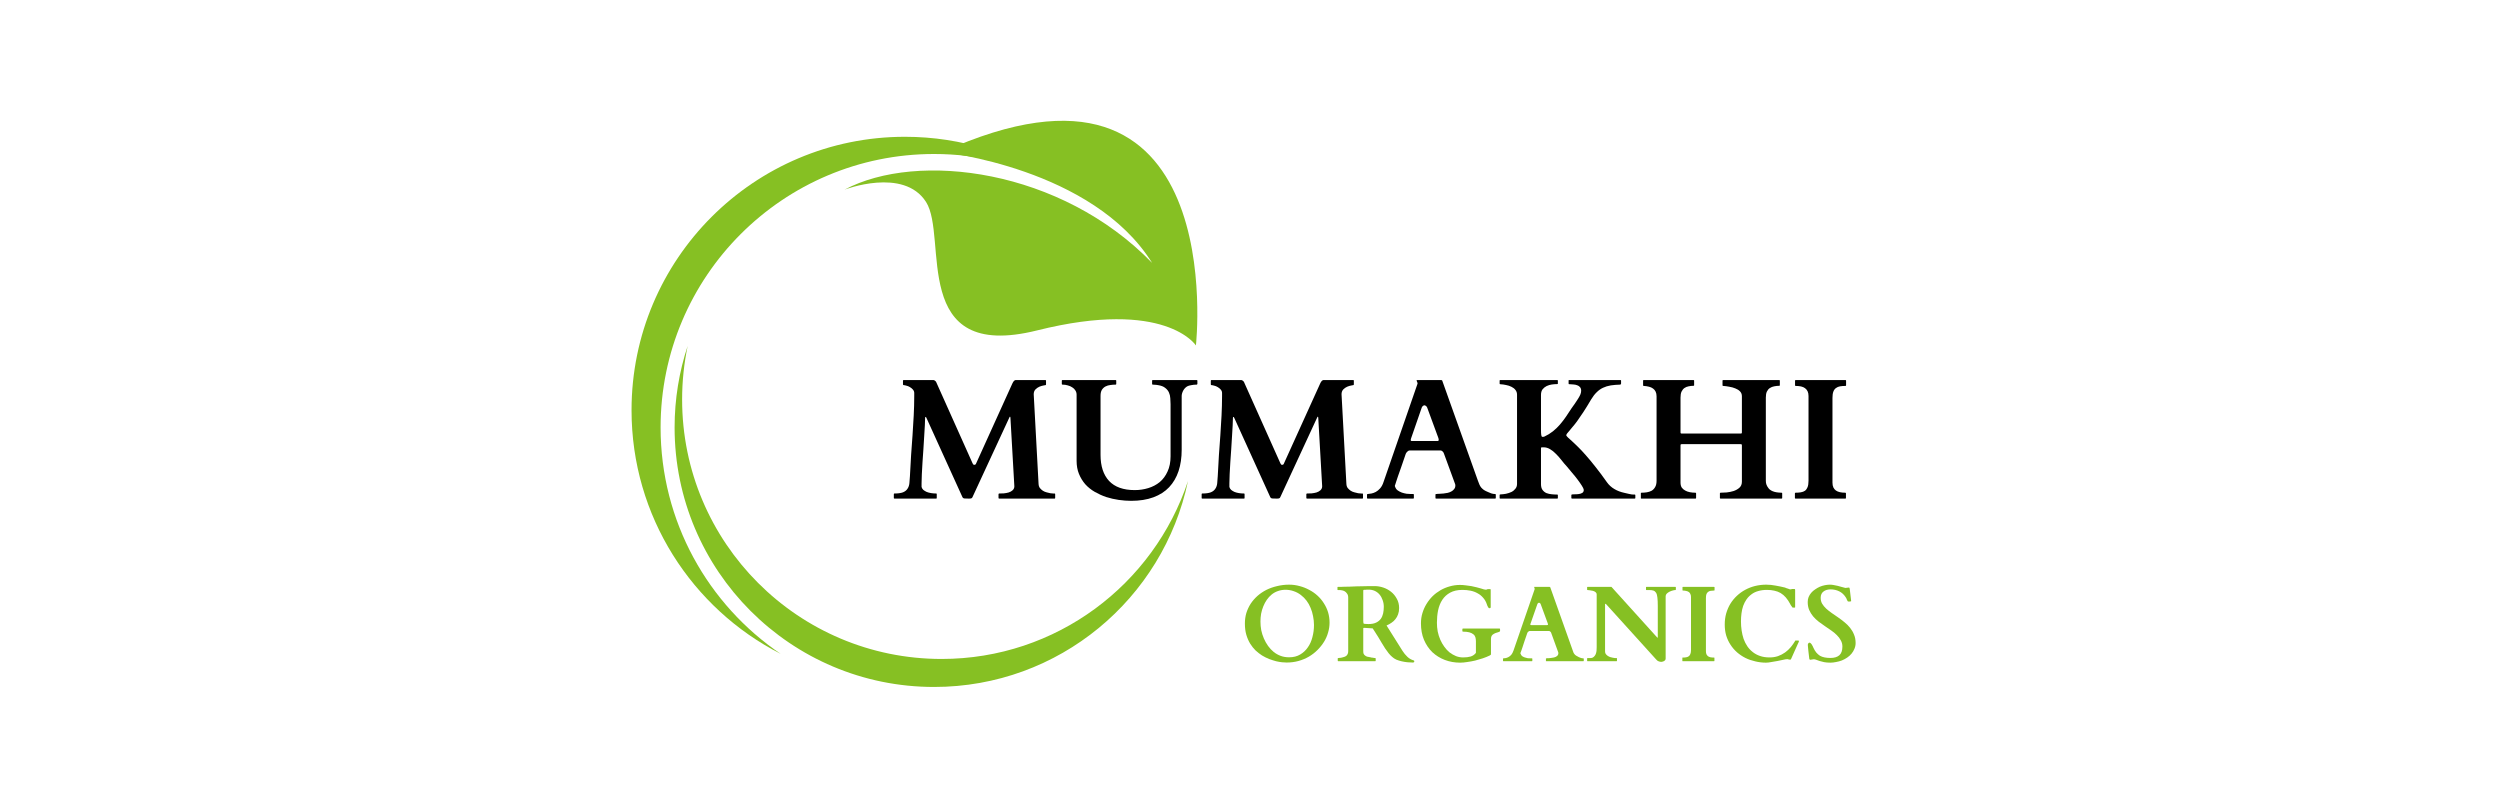 <svg xmlns="http://www.w3.org/2000/svg" xmlns:xlink="http://www.w3.org/1999/xlink" width="398" zoomAndPan="magnify" viewBox="0 0 298.5 96" height="128" preserveAspectRatio="xMidYMid meet" version="1.0"><defs><g/><clipPath id="39ea198e48"><path d="M 31 38 L 153.336 38 L 153.336 67 L 31 67 Z M 31 38 " clip-rule="nonzero"/></clipPath><clipPath id="cab0dbbc5d"><path d="M 0.383 5 L 115 5 L 115 20 L 0.383 20 Z M 0.383 5 " clip-rule="nonzero"/></clipPath><clipPath id="63283a0dec"><rect x="0" width="123" y="0" height="29"/></clipPath><clipPath id="e4d60b86e1"><path d="M 72 64 L 149 64 L 149 82.418 L 72 82.418 Z M 72 64 " clip-rule="nonzero"/></clipPath><clipPath id="183a323a1a"><rect x="0" width="77" y="0" height="19"/></clipPath><clipPath id="c06e4b73b6"><path d="M 0.402 14 L 52 14 L 52 77 L 0.402 77 Z M 0.402 14 " clip-rule="nonzero"/></clipPath><clipPath id="68eb67b58b"><path d="M 5 39 L 67 39 L 67 80.059 L 5 80.059 Z M 5 39 " clip-rule="nonzero"/></clipPath><clipPath id="515f45f0f2"><rect x="0" width="154" y="0" height="83"/></clipPath></defs><g transform="matrix(1, 0, 0, 1, 75, 2)"><g clip-path="url(#515f45f0f2)"><g clip-path="url(#39ea198e48)"><g transform="matrix(1, 0, 0, 1, 31, 38)"><g clip-path="url(#63283a0dec)"><g clip-path="url(#cab0dbbc5d)"><g fill="#000000" fill-opacity="1"><g transform="translate(0.457, 19.533)"><g><path d="M 0.266 -0.516 C 0.266 -0.535 0.27 -0.555 0.281 -0.578 C 0.289 -0.598 0.312 -0.609 0.344 -0.609 C 0.781 -0.609 1.117 -0.656 1.359 -0.75 C 1.609 -0.852 1.789 -1 1.906 -1.188 C 2.031 -1.375 2.102 -1.594 2.125 -1.844 C 2.156 -2.102 2.176 -2.379 2.188 -2.672 C 2.227 -3.535 2.273 -4.375 2.328 -5.188 C 2.391 -6 2.445 -6.797 2.5 -7.578 C 2.551 -8.367 2.598 -9.148 2.641 -9.922 C 2.68 -10.691 2.703 -11.461 2.703 -12.234 L 2.703 -12.609 C 2.703 -12.766 2.648 -12.898 2.547 -13.016 C 2.453 -13.129 2.332 -13.227 2.188 -13.312 C 2.051 -13.395 1.91 -13.453 1.766 -13.484 C 1.629 -13.523 1.523 -13.547 1.453 -13.547 C 1.391 -13.547 1.359 -13.578 1.359 -13.641 L 1.359 -14.078 C 1.359 -14.086 1.363 -14.102 1.375 -14.125 C 1.383 -14.145 1.41 -14.156 1.453 -14.156 L 5 -14.156 C 5.07 -14.145 5.129 -14.117 5.172 -14.078 C 5.223 -14.047 5.27 -14 5.312 -13.938 L 9.672 -4.203 C 9.723 -4.086 9.785 -4.031 9.859 -4.031 C 9.93 -4.031 9.984 -4.047 10.016 -4.078 C 10.055 -4.109 10.082 -4.148 10.094 -4.203 L 14.422 -13.75 C 14.484 -13.883 14.547 -13.984 14.609 -14.047 C 14.68 -14.117 14.75 -14.156 14.812 -14.156 L 18.359 -14.156 C 18.391 -14.156 18.41 -14.145 18.422 -14.125 C 18.43 -14.102 18.438 -14.086 18.438 -14.078 L 18.438 -13.641 C 18.438 -13.617 18.43 -13.598 18.422 -13.578 C 18.41 -13.555 18.391 -13.547 18.359 -13.547 C 18.336 -13.547 18.254 -13.531 18.109 -13.5 C 17.973 -13.477 17.816 -13.43 17.641 -13.359 C 17.473 -13.285 17.316 -13.176 17.172 -13.031 C 17.035 -12.883 16.969 -12.691 16.969 -12.453 L 17.547 -1.766 C 17.555 -1.566 17.609 -1.398 17.703 -1.266 C 17.805 -1.141 17.926 -1.031 18.062 -0.938 C 18.195 -0.852 18.344 -0.789 18.5 -0.75 C 18.664 -0.707 18.816 -0.672 18.953 -0.641 C 19.086 -0.617 19.203 -0.609 19.297 -0.609 C 19.398 -0.609 19.453 -0.609 19.453 -0.609 C 19.492 -0.609 19.516 -0.598 19.516 -0.578 C 19.523 -0.555 19.531 -0.535 19.531 -0.516 L 19.531 -0.078 C 19.531 -0.066 19.523 -0.051 19.516 -0.031 C 19.516 -0.008 19.492 0 19.453 0 L 12.859 0 C 12.797 0 12.766 -0.023 12.766 -0.078 L 12.766 -0.516 C 12.766 -0.578 12.797 -0.609 12.859 -0.609 C 13.016 -0.609 13.191 -0.613 13.391 -0.625 C 13.598 -0.645 13.797 -0.68 13.984 -0.734 C 14.172 -0.797 14.328 -0.883 14.453 -1 C 14.586 -1.125 14.656 -1.281 14.656 -1.469 L 14.188 -9.672 C 14.176 -9.742 14.16 -9.781 14.141 -9.781 C 14.109 -9.781 14.082 -9.75 14.062 -9.688 L 9.656 -0.172 C 9.625 -0.098 9.578 -0.051 9.516 -0.031 C 9.461 -0.008 9.367 0 9.234 0 C 8.984 0 8.801 -0.004 8.688 -0.016 C 8.57 -0.035 8.492 -0.094 8.453 -0.188 L 4.172 -9.609 C 4.148 -9.648 4.133 -9.68 4.125 -9.703 C 4.113 -9.734 4.098 -9.75 4.078 -9.75 C 4.023 -9.75 4 -9.707 4 -9.625 C 4 -9.414 3.988 -9.117 3.969 -8.734 C 3.957 -8.348 3.93 -7.91 3.891 -7.422 C 3.859 -6.941 3.828 -6.43 3.797 -5.891 C 3.766 -5.348 3.727 -4.82 3.688 -4.312 C 3.656 -3.801 3.629 -3.328 3.609 -2.891 C 3.586 -2.453 3.578 -2.094 3.578 -1.812 L 3.578 -1.391 C 3.609 -1.266 3.676 -1.148 3.781 -1.047 C 3.895 -0.953 4.031 -0.867 4.188 -0.797 C 4.344 -0.734 4.52 -0.688 4.719 -0.656 C 4.914 -0.625 5.117 -0.609 5.328 -0.609 C 5.359 -0.609 5.375 -0.598 5.375 -0.578 C 5.383 -0.555 5.391 -0.535 5.391 -0.516 L 5.391 -0.078 C 5.391 -0.023 5.367 0 5.328 0 L 0.344 0 C 0.289 0 0.266 -0.023 0.266 -0.078 Z M 0.266 -0.516 "/></g></g><g transform="translate(20.421, 19.533)"><g><path d="M 2.125 -12.406 C 2.125 -12.594 2.078 -12.758 1.984 -12.906 C 1.891 -13.062 1.766 -13.188 1.609 -13.281 C 1.461 -13.383 1.285 -13.461 1.078 -13.516 C 0.879 -13.578 0.664 -13.609 0.438 -13.609 C 0.383 -13.609 0.359 -13.633 0.359 -13.688 L 0.359 -14.078 C 0.359 -14.129 0.383 -14.156 0.438 -14.156 L 6.781 -14.156 C 6.812 -14.156 6.832 -14.145 6.844 -14.125 C 6.852 -14.102 6.859 -14.086 6.859 -14.078 L 6.859 -13.688 C 6.859 -13.676 6.852 -13.66 6.844 -13.641 C 6.832 -13.617 6.812 -13.609 6.781 -13.609 C 6.57 -13.609 6.363 -13.594 6.156 -13.562 C 5.945 -13.539 5.754 -13.484 5.578 -13.391 C 5.398 -13.297 5.254 -13.16 5.141 -12.984 C 5.035 -12.805 4.984 -12.566 4.984 -12.266 L 4.984 -5.219 C 4.984 -3.883 5.32 -2.848 6 -2.109 C 6.688 -1.379 7.707 -1.016 9.062 -1.016 C 9.625 -1.016 10.16 -1.094 10.672 -1.25 C 11.191 -1.406 11.648 -1.645 12.047 -1.969 C 12.441 -2.301 12.754 -2.723 12.984 -3.234 C 13.223 -3.742 13.344 -4.348 13.344 -5.047 L 13.344 -11.281 C 13.344 -11.508 13.332 -11.742 13.312 -11.984 C 13.301 -12.223 13.25 -12.445 13.156 -12.656 C 13.062 -12.875 12.91 -13.062 12.703 -13.219 C 12.504 -13.383 12.223 -13.492 11.859 -13.547 C 11.691 -13.578 11.551 -13.594 11.438 -13.594 C 11.332 -13.602 11.258 -13.609 11.219 -13.609 C 11.164 -13.609 11.141 -13.633 11.141 -13.688 L 11.141 -14.078 C 11.141 -14.129 11.164 -14.156 11.219 -14.156 L 16.469 -14.156 C 16.5 -14.156 16.52 -14.145 16.531 -14.125 C 16.539 -14.102 16.547 -14.086 16.547 -14.078 L 16.547 -13.688 C 16.547 -13.676 16.535 -13.66 16.516 -13.641 C 16.504 -13.617 16.488 -13.609 16.469 -13.609 C 16.227 -13.609 16.016 -13.586 15.828 -13.547 C 15.641 -13.516 15.5 -13.477 15.406 -13.438 C 15.289 -13.383 15.188 -13.312 15.094 -13.219 C 15 -13.125 14.922 -13.02 14.859 -12.906 C 14.797 -12.789 14.75 -12.676 14.719 -12.562 C 14.688 -12.445 14.672 -12.348 14.672 -12.266 L 14.672 -5.828 C 14.672 -4.891 14.547 -4.039 14.297 -3.281 C 14.047 -2.531 13.672 -1.891 13.172 -1.359 C 12.68 -0.836 12.055 -0.438 11.297 -0.156 C 10.535 0.125 9.648 0.266 8.641 0.266 C 8.16 0.266 7.664 0.227 7.156 0.156 C 6.645 0.082 6.145 -0.031 5.656 -0.188 C 5.176 -0.352 4.719 -0.562 4.281 -0.812 C 3.852 -1.062 3.477 -1.363 3.156 -1.719 C 2.844 -2.082 2.594 -2.492 2.406 -2.953 C 2.219 -3.41 2.125 -3.93 2.125 -4.516 Z M 2.125 -12.406 "/></g></g><g transform="translate(37.211, 19.533)"><g><path d="M 0.266 -0.516 C 0.266 -0.535 0.27 -0.555 0.281 -0.578 C 0.289 -0.598 0.312 -0.609 0.344 -0.609 C 0.781 -0.609 1.117 -0.656 1.359 -0.75 C 1.609 -0.852 1.789 -1 1.906 -1.188 C 2.031 -1.375 2.102 -1.594 2.125 -1.844 C 2.156 -2.102 2.176 -2.379 2.188 -2.672 C 2.227 -3.535 2.273 -4.375 2.328 -5.188 C 2.391 -6 2.445 -6.797 2.5 -7.578 C 2.551 -8.367 2.598 -9.148 2.641 -9.922 C 2.68 -10.691 2.703 -11.461 2.703 -12.234 L 2.703 -12.609 C 2.703 -12.766 2.648 -12.898 2.547 -13.016 C 2.453 -13.129 2.332 -13.227 2.188 -13.312 C 2.051 -13.395 1.91 -13.453 1.766 -13.484 C 1.629 -13.523 1.523 -13.547 1.453 -13.547 C 1.391 -13.547 1.359 -13.578 1.359 -13.641 L 1.359 -14.078 C 1.359 -14.086 1.363 -14.102 1.375 -14.125 C 1.383 -14.145 1.41 -14.156 1.453 -14.156 L 5 -14.156 C 5.07 -14.145 5.129 -14.117 5.172 -14.078 C 5.223 -14.047 5.27 -14 5.312 -13.938 L 9.672 -4.203 C 9.723 -4.086 9.785 -4.031 9.859 -4.031 C 9.93 -4.031 9.984 -4.047 10.016 -4.078 C 10.055 -4.109 10.082 -4.148 10.094 -4.203 L 14.422 -13.75 C 14.484 -13.883 14.547 -13.984 14.609 -14.047 C 14.68 -14.117 14.75 -14.156 14.812 -14.156 L 18.359 -14.156 C 18.391 -14.156 18.41 -14.145 18.422 -14.125 C 18.43 -14.102 18.438 -14.086 18.438 -14.078 L 18.438 -13.641 C 18.438 -13.617 18.43 -13.598 18.422 -13.578 C 18.41 -13.555 18.391 -13.547 18.359 -13.547 C 18.336 -13.547 18.254 -13.531 18.109 -13.5 C 17.973 -13.477 17.816 -13.43 17.641 -13.359 C 17.473 -13.285 17.316 -13.176 17.172 -13.031 C 17.035 -12.883 16.969 -12.691 16.969 -12.453 L 17.547 -1.766 C 17.555 -1.566 17.609 -1.398 17.703 -1.266 C 17.805 -1.141 17.926 -1.031 18.062 -0.938 C 18.195 -0.852 18.344 -0.789 18.5 -0.75 C 18.664 -0.707 18.816 -0.672 18.953 -0.641 C 19.086 -0.617 19.203 -0.609 19.297 -0.609 C 19.398 -0.609 19.453 -0.609 19.453 -0.609 C 19.492 -0.609 19.516 -0.598 19.516 -0.578 C 19.523 -0.555 19.531 -0.535 19.531 -0.516 L 19.531 -0.078 C 19.531 -0.066 19.523 -0.051 19.516 -0.031 C 19.516 -0.008 19.492 0 19.453 0 L 12.859 0 C 12.797 0 12.766 -0.023 12.766 -0.078 L 12.766 -0.516 C 12.766 -0.578 12.797 -0.609 12.859 -0.609 C 13.016 -0.609 13.191 -0.613 13.391 -0.625 C 13.598 -0.645 13.797 -0.68 13.984 -0.734 C 14.172 -0.797 14.328 -0.883 14.453 -1 C 14.586 -1.125 14.656 -1.281 14.656 -1.469 L 14.188 -9.672 C 14.176 -9.742 14.16 -9.781 14.141 -9.781 C 14.109 -9.781 14.082 -9.75 14.062 -9.688 L 9.656 -0.172 C 9.625 -0.098 9.578 -0.051 9.516 -0.031 C 9.461 -0.008 9.367 0 9.234 0 C 8.984 0 8.801 -0.004 8.688 -0.016 C 8.57 -0.035 8.492 -0.094 8.453 -0.188 L 4.172 -9.609 C 4.148 -9.648 4.133 -9.68 4.125 -9.703 C 4.113 -9.734 4.098 -9.75 4.078 -9.75 C 4.023 -9.75 4 -9.707 4 -9.625 C 4 -9.414 3.988 -9.117 3.969 -8.734 C 3.957 -8.348 3.93 -7.91 3.891 -7.422 C 3.859 -6.941 3.828 -6.43 3.797 -5.891 C 3.766 -5.348 3.727 -4.82 3.688 -4.312 C 3.656 -3.801 3.629 -3.328 3.609 -2.891 C 3.586 -2.453 3.578 -2.094 3.578 -1.812 L 3.578 -1.391 C 3.609 -1.266 3.676 -1.148 3.781 -1.047 C 3.895 -0.953 4.031 -0.867 4.188 -0.797 C 4.344 -0.734 4.52 -0.688 4.719 -0.656 C 4.914 -0.625 5.117 -0.609 5.328 -0.609 C 5.359 -0.609 5.375 -0.598 5.375 -0.578 C 5.383 -0.555 5.391 -0.535 5.391 -0.516 L 5.391 -0.078 C 5.391 -0.023 5.367 0 5.328 0 L 0.344 0 C 0.289 0 0.266 -0.023 0.266 -0.078 Z M 0.266 -0.516 "/></g></g><g transform="translate(57.175, 19.533)"><g><path d="M 0.047 -0.469 C 0.047 -0.52 0.07 -0.547 0.125 -0.547 C 0.258 -0.555 0.41 -0.578 0.578 -0.609 C 0.742 -0.641 0.914 -0.703 1.094 -0.797 C 1.27 -0.891 1.441 -1.031 1.609 -1.219 C 1.785 -1.414 1.926 -1.68 2.031 -2.016 L 6.078 -13.719 C 6.078 -13.719 6.078 -13.723 6.078 -13.734 C 6.078 -13.742 6.078 -13.758 6.078 -13.781 C 6.078 -13.82 6.055 -13.879 6.016 -13.953 C 5.984 -14.023 5.969 -14.078 5.969 -14.109 C 5.969 -14.141 5.984 -14.156 6.016 -14.156 L 8.922 -14.156 C 8.941 -14.145 8.961 -14.133 8.984 -14.125 C 9.004 -14.125 9.02 -14.109 9.031 -14.078 L 13.281 -2.156 C 13.352 -1.969 13.414 -1.805 13.469 -1.672 C 13.531 -1.535 13.602 -1.414 13.688 -1.312 C 13.77 -1.219 13.875 -1.125 14 -1.031 C 14.133 -0.945 14.301 -0.863 14.5 -0.781 C 14.594 -0.738 14.719 -0.688 14.875 -0.625 C 15.039 -0.57 15.195 -0.547 15.344 -0.547 C 15.375 -0.547 15.395 -0.535 15.406 -0.516 C 15.414 -0.492 15.422 -0.477 15.422 -0.469 L 15.422 -0.078 C 15.422 -0.066 15.414 -0.051 15.406 -0.031 C 15.395 -0.008 15.375 0 15.344 0 L 8.297 0 C 8.266 0 8.242 -0.008 8.234 -0.031 C 8.223 -0.051 8.219 -0.066 8.219 -0.078 L 8.219 -0.469 C 8.219 -0.477 8.223 -0.492 8.234 -0.516 C 8.242 -0.535 8.266 -0.547 8.297 -0.547 C 8.316 -0.547 8.336 -0.547 8.359 -0.547 C 8.391 -0.555 8.414 -0.562 8.438 -0.562 C 8.508 -0.57 8.613 -0.578 8.75 -0.578 C 8.883 -0.586 9.031 -0.598 9.188 -0.609 C 9.352 -0.629 9.52 -0.656 9.688 -0.688 C 9.852 -0.727 10 -0.785 10.125 -0.859 C 10.258 -0.93 10.367 -1.023 10.453 -1.141 C 10.547 -1.254 10.594 -1.395 10.594 -1.562 C 10.594 -1.594 10.586 -1.641 10.578 -1.703 L 9.25 -5.328 C 9.25 -5.336 9.238 -5.363 9.219 -5.406 C 9.207 -5.457 9.18 -5.504 9.141 -5.547 C 9.109 -5.598 9.062 -5.645 9 -5.688 C 8.945 -5.727 8.879 -5.75 8.797 -5.75 L 5.172 -5.75 C 5.086 -5.75 5.016 -5.727 4.953 -5.688 C 4.891 -5.645 4.836 -5.598 4.797 -5.547 C 4.754 -5.504 4.723 -5.457 4.703 -5.406 C 4.68 -5.363 4.672 -5.344 4.672 -5.344 C 4.453 -4.707 4.27 -4.176 4.125 -3.75 C 3.977 -3.32 3.852 -2.969 3.75 -2.688 C 3.656 -2.406 3.582 -2.188 3.531 -2.031 C 3.477 -1.875 3.441 -1.758 3.422 -1.688 C 3.398 -1.625 3.383 -1.582 3.375 -1.562 C 3.375 -1.539 3.375 -1.531 3.375 -1.531 C 3.375 -1.508 3.375 -1.488 3.375 -1.469 C 3.383 -1.445 3.395 -1.426 3.406 -1.406 C 3.457 -1.238 3.555 -1.098 3.703 -0.984 C 3.848 -0.879 4.016 -0.789 4.203 -0.719 C 4.391 -0.656 4.582 -0.609 4.781 -0.578 C 4.977 -0.555 5.148 -0.547 5.297 -0.547 L 5.562 -0.547 C 5.594 -0.547 5.613 -0.535 5.625 -0.516 C 5.633 -0.492 5.641 -0.477 5.641 -0.469 L 5.641 -0.078 C 5.641 -0.066 5.633 -0.051 5.625 -0.031 C 5.613 -0.008 5.594 0 5.562 0 L 0.125 0 C 0.07 0 0.047 -0.023 0.047 -0.078 Z M 5.312 -7.203 C 5.301 -7.172 5.289 -7.133 5.281 -7.094 C 5.27 -7.062 5.266 -7.031 5.266 -7 C 5.266 -6.957 5.273 -6.926 5.297 -6.906 C 5.316 -6.883 5.359 -6.875 5.422 -6.875 L 8.438 -6.875 C 8.508 -6.875 8.555 -6.883 8.578 -6.906 C 8.598 -6.938 8.609 -6.973 8.609 -7.016 C 8.609 -7.047 8.602 -7.078 8.594 -7.109 C 8.594 -7.141 8.586 -7.172 8.578 -7.203 L 7.234 -10.859 C 7.203 -10.953 7.148 -11.02 7.078 -11.062 C 7.016 -11.113 6.957 -11.141 6.906 -11.141 C 6.852 -11.141 6.789 -11.113 6.719 -11.062 C 6.656 -11.008 6.609 -10.941 6.578 -10.859 Z M 5.312 -7.203 "/></g></g><g transform="translate(72.65, 19.533)"><g><path d="M 2.484 -12.406 C 2.484 -12.625 2.422 -12.812 2.297 -12.969 C 2.18 -13.125 2.023 -13.25 1.828 -13.344 C 1.629 -13.445 1.41 -13.52 1.172 -13.562 C 0.941 -13.613 0.711 -13.645 0.484 -13.656 C 0.43 -13.656 0.406 -13.68 0.406 -13.734 L 0.406 -14.078 C 0.406 -14.129 0.426 -14.156 0.469 -14.156 L 7.281 -14.156 C 7.312 -14.156 7.332 -14.145 7.344 -14.125 C 7.352 -14.102 7.359 -14.086 7.359 -14.078 L 7.359 -13.734 C 7.359 -13.691 7.332 -13.672 7.281 -13.672 C 7.082 -13.672 6.867 -13.656 6.641 -13.625 C 6.422 -13.594 6.211 -13.531 6.016 -13.438 C 5.828 -13.344 5.664 -13.211 5.531 -13.047 C 5.406 -12.879 5.344 -12.656 5.344 -12.375 L 5.344 -8.25 C 5.344 -7.969 5.352 -7.75 5.375 -7.594 C 5.395 -7.445 5.441 -7.375 5.516 -7.375 C 5.555 -7.375 5.594 -7.375 5.625 -7.375 C 5.664 -7.375 5.707 -7.383 5.75 -7.406 C 6.125 -7.582 6.461 -7.789 6.766 -8.031 C 7.078 -8.281 7.359 -8.551 7.609 -8.844 C 7.867 -9.145 8.109 -9.457 8.328 -9.781 C 8.555 -10.113 8.781 -10.453 9 -10.797 C 9.125 -10.984 9.254 -11.164 9.391 -11.344 C 9.523 -11.531 9.645 -11.711 9.75 -11.891 C 9.863 -12.066 9.957 -12.234 10.031 -12.391 C 10.102 -12.555 10.141 -12.719 10.141 -12.875 C 10.141 -13.062 10.094 -13.207 10 -13.312 C 9.914 -13.414 9.805 -13.488 9.672 -13.531 C 9.547 -13.582 9.406 -13.613 9.25 -13.625 C 9.094 -13.645 8.945 -13.656 8.812 -13.656 L 8.719 -13.656 C 8.688 -13.656 8.664 -13.664 8.656 -13.688 C 8.645 -13.707 8.641 -13.723 8.641 -13.734 L 8.641 -14.078 C 8.641 -14.086 8.641 -14.102 8.641 -14.125 C 8.648 -14.145 8.676 -14.156 8.719 -14.156 L 14.812 -14.156 C 14.852 -14.156 14.879 -14.145 14.891 -14.125 C 14.898 -14.102 14.906 -14.086 14.906 -14.078 L 14.906 -13.734 C 14.906 -13.711 14.895 -13.688 14.875 -13.656 C 14.852 -13.625 14.82 -13.609 14.781 -13.609 C 14.375 -13.598 14.004 -13.566 13.672 -13.516 C 13.336 -13.461 13.031 -13.367 12.75 -13.234 C 12.477 -13.109 12.227 -12.93 12 -12.703 C 11.77 -12.484 11.551 -12.203 11.344 -11.859 C 10.988 -11.254 10.672 -10.738 10.391 -10.312 C 10.109 -9.883 9.859 -9.52 9.641 -9.219 C 9.422 -8.926 9.234 -8.691 9.078 -8.516 C 8.93 -8.336 8.805 -8.188 8.703 -8.062 C 8.598 -7.945 8.516 -7.848 8.453 -7.766 C 8.398 -7.691 8.367 -7.617 8.359 -7.547 C 8.391 -7.484 8.461 -7.395 8.578 -7.281 C 8.703 -7.176 8.863 -7.031 9.062 -6.844 C 9.258 -6.664 9.492 -6.441 9.766 -6.172 C 10.047 -5.898 10.359 -5.566 10.703 -5.172 C 11.047 -4.785 11.426 -4.328 11.844 -3.797 C 12.27 -3.266 12.727 -2.648 13.219 -1.953 C 13.457 -1.617 13.754 -1.348 14.109 -1.141 C 14.461 -0.93 14.859 -0.781 15.297 -0.688 C 15.523 -0.633 15.707 -0.594 15.844 -0.562 C 15.977 -0.531 16.082 -0.508 16.156 -0.5 C 16.238 -0.488 16.305 -0.484 16.359 -0.484 C 16.41 -0.484 16.469 -0.484 16.531 -0.484 C 16.562 -0.484 16.582 -0.473 16.594 -0.453 C 16.602 -0.43 16.609 -0.414 16.609 -0.406 L 16.609 -0.078 C 16.609 -0.023 16.582 0 16.531 0 L 9.062 0 C 9 0 8.969 -0.023 8.969 -0.078 L 8.969 -0.422 C 8.969 -0.461 9 -0.488 9.062 -0.5 C 9.145 -0.508 9.266 -0.516 9.422 -0.516 C 9.578 -0.516 9.727 -0.523 9.875 -0.547 C 10.031 -0.566 10.164 -0.613 10.281 -0.688 C 10.395 -0.758 10.453 -0.879 10.453 -1.047 C 10.441 -1.16 10.363 -1.328 10.219 -1.547 C 10.082 -1.766 9.914 -2.004 9.719 -2.266 C 9.52 -2.535 9.301 -2.805 9.062 -3.078 C 8.832 -3.359 8.625 -3.609 8.438 -3.828 C 8.195 -4.086 7.973 -4.352 7.766 -4.625 C 7.555 -4.895 7.336 -5.141 7.109 -5.359 C 6.891 -5.586 6.66 -5.77 6.422 -5.906 C 6.18 -6.051 5.922 -6.125 5.641 -6.125 L 5.453 -6.125 C 5.398 -6.125 5.367 -6.109 5.359 -6.078 C 5.348 -6.055 5.344 -6.023 5.344 -5.984 L 5.344 -1.734 C 5.344 -1.43 5.406 -1.195 5.531 -1.031 C 5.656 -0.863 5.812 -0.738 6 -0.656 C 6.195 -0.582 6.41 -0.535 6.641 -0.516 C 6.867 -0.492 7.082 -0.484 7.281 -0.484 C 7.312 -0.484 7.332 -0.473 7.344 -0.453 C 7.352 -0.43 7.359 -0.414 7.359 -0.406 L 7.359 -0.078 C 7.359 -0.066 7.352 -0.051 7.344 -0.031 C 7.332 -0.008 7.312 0 7.281 0 L 0.469 0 C 0.426 0 0.406 -0.023 0.406 -0.078 L 0.406 -0.422 C 0.406 -0.473 0.43 -0.5 0.484 -0.5 C 0.711 -0.508 0.941 -0.535 1.172 -0.578 C 1.41 -0.629 1.629 -0.703 1.828 -0.797 C 2.023 -0.898 2.18 -1.031 2.297 -1.188 C 2.422 -1.344 2.484 -1.531 2.484 -1.75 Z M 2.484 -12.406 "/></g></g><g transform="translate(89.31, 19.533)"><g><path d="M 0.688 0 C 0.645 0 0.617 -0.008 0.609 -0.031 C 0.609 -0.051 0.609 -0.066 0.609 -0.078 L 0.609 -0.625 C 0.609 -0.633 0.609 -0.648 0.609 -0.672 C 0.617 -0.691 0.645 -0.703 0.688 -0.703 C 0.895 -0.703 1.102 -0.719 1.312 -0.75 C 1.52 -0.781 1.711 -0.844 1.891 -0.938 C 2.066 -1.039 2.207 -1.188 2.312 -1.375 C 2.426 -1.562 2.484 -1.816 2.484 -2.141 L 2.484 -12.203 C 2.484 -12.43 2.445 -12.617 2.375 -12.766 C 2.301 -12.922 2.195 -13.047 2.062 -13.141 C 1.926 -13.242 1.766 -13.316 1.578 -13.359 C 1.391 -13.41 1.18 -13.441 0.953 -13.453 C 0.898 -13.453 0.875 -13.477 0.875 -13.531 L 0.875 -14.078 C 0.875 -14.129 0.895 -14.156 0.938 -14.156 L 6.891 -14.156 C 6.922 -14.156 6.941 -14.145 6.953 -14.125 C 6.961 -14.102 6.969 -14.086 6.969 -14.078 L 6.969 -13.531 C 6.969 -13.488 6.941 -13.469 6.891 -13.469 C 6.691 -13.469 6.5 -13.445 6.312 -13.406 C 6.125 -13.375 5.957 -13.305 5.812 -13.203 C 5.676 -13.109 5.562 -12.969 5.469 -12.781 C 5.383 -12.602 5.344 -12.363 5.344 -12.062 L 5.344 -7.922 C 5.344 -7.859 5.352 -7.816 5.375 -7.797 C 5.395 -7.773 5.438 -7.766 5.5 -7.766 L 12.516 -7.766 C 12.578 -7.766 12.617 -7.773 12.641 -7.797 C 12.66 -7.816 12.672 -7.859 12.672 -7.922 L 12.672 -12.219 C 12.672 -12.457 12.598 -12.648 12.453 -12.797 C 12.305 -12.953 12.117 -13.07 11.891 -13.156 C 11.672 -13.25 11.426 -13.316 11.156 -13.359 C 10.895 -13.41 10.656 -13.441 10.438 -13.453 C 10.383 -13.453 10.359 -13.477 10.359 -13.531 L 10.359 -14.078 C 10.359 -14.129 10.383 -14.156 10.438 -14.156 L 17.125 -14.156 C 17.156 -14.156 17.176 -14.145 17.188 -14.125 C 17.195 -14.102 17.203 -14.086 17.203 -14.078 L 17.203 -13.531 C 17.203 -13.488 17.176 -13.469 17.125 -13.469 C 16.926 -13.469 16.727 -13.445 16.531 -13.406 C 16.344 -13.375 16.172 -13.305 16.016 -13.203 C 15.867 -13.109 15.75 -12.969 15.656 -12.781 C 15.57 -12.602 15.531 -12.363 15.531 -12.062 L 15.531 -2.125 C 15.531 -1.945 15.555 -1.789 15.609 -1.656 C 15.66 -1.52 15.738 -1.383 15.844 -1.25 C 15.945 -1.102 16.117 -0.977 16.359 -0.875 C 16.609 -0.77 16.957 -0.711 17.406 -0.703 C 17.457 -0.703 17.484 -0.676 17.484 -0.625 L 17.484 -0.078 C 17.484 -0.023 17.457 0 17.406 0 L 10.125 0 C 10.094 0 10.07 -0.008 10.062 -0.031 C 10.051 -0.051 10.047 -0.066 10.047 -0.078 L 10.047 -0.625 C 10.047 -0.633 10.051 -0.648 10.062 -0.672 C 10.07 -0.691 10.094 -0.703 10.125 -0.703 C 10.32 -0.703 10.562 -0.711 10.844 -0.734 C 11.133 -0.766 11.414 -0.82 11.688 -0.906 C 11.957 -1 12.188 -1.129 12.375 -1.297 C 12.57 -1.473 12.672 -1.711 12.672 -2.016 L 12.672 -6.344 C 12.672 -6.414 12.66 -6.457 12.641 -6.469 C 12.617 -6.488 12.578 -6.5 12.516 -6.5 L 5.5 -6.5 C 5.438 -6.5 5.395 -6.488 5.375 -6.469 C 5.352 -6.457 5.344 -6.414 5.344 -6.344 L 5.344 -1.906 C 5.344 -1.676 5.391 -1.484 5.484 -1.328 C 5.586 -1.18 5.723 -1.062 5.891 -0.969 C 6.055 -0.875 6.242 -0.805 6.453 -0.766 C 6.672 -0.723 6.895 -0.703 7.125 -0.703 C 7.156 -0.703 7.176 -0.691 7.188 -0.672 C 7.195 -0.648 7.203 -0.633 7.203 -0.625 L 7.203 -0.078 C 7.203 -0.066 7.195 -0.051 7.188 -0.031 C 7.176 -0.008 7.156 0 7.125 0 Z M 0.688 0 "/></g></g><g transform="translate(107.406, 19.533)"><g><path d="M 5.391 -1.906 C 5.391 -1.676 5.426 -1.484 5.5 -1.328 C 5.57 -1.18 5.672 -1.062 5.797 -0.969 C 5.93 -0.875 6.094 -0.805 6.281 -0.766 C 6.469 -0.723 6.68 -0.703 6.922 -0.703 C 6.973 -0.703 7 -0.676 7 -0.625 L 7 -0.078 C 7 -0.055 6.992 -0.035 6.984 -0.016 C 6.984 -0.004 6.961 0 6.922 0 L 0.984 0 C 0.953 0 0.93 -0.008 0.922 -0.031 C 0.91 -0.051 0.906 -0.066 0.906 -0.078 L 0.906 -0.625 C 0.906 -0.633 0.91 -0.648 0.922 -0.672 C 0.93 -0.691 0.953 -0.703 0.984 -0.703 C 1.211 -0.703 1.422 -0.719 1.609 -0.75 C 1.805 -0.781 1.973 -0.844 2.109 -0.938 C 2.242 -1.039 2.348 -1.188 2.422 -1.375 C 2.492 -1.562 2.531 -1.816 2.531 -2.141 L 2.531 -12.25 C 2.531 -12.477 2.492 -12.664 2.422 -12.812 C 2.348 -12.969 2.242 -13.094 2.109 -13.188 C 1.984 -13.281 1.828 -13.348 1.641 -13.391 C 1.453 -13.43 1.238 -13.453 1 -13.453 C 0.945 -13.453 0.922 -13.477 0.922 -13.531 L 0.922 -14.078 C 0.922 -14.129 0.945 -14.156 1 -14.156 L 6.938 -14.156 C 6.969 -14.156 6.988 -14.145 7 -14.125 C 7.008 -14.102 7.016 -14.086 7.016 -14.078 L 7.016 -13.531 C 7.016 -13.52 7.008 -13.504 7 -13.484 C 6.988 -13.461 6.969 -13.453 6.938 -13.453 C 6.707 -13.453 6.492 -13.438 6.297 -13.406 C 6.109 -13.375 5.945 -13.305 5.812 -13.203 C 5.676 -13.109 5.57 -12.969 5.5 -12.781 C 5.426 -12.594 5.391 -12.336 5.391 -12.016 Z M 5.391 -1.906 "/></g></g></g></g><g fill="#000000" fill-opacity="1"><g transform="translate(115.34, 19.533)"><g/></g></g></g></g></g><g clip-path="url(#e4d60b86e1)"><g transform="matrix(1, 0, 0, 1, 72, 64)"><g clip-path="url(#183a323a1a)"><g fill="#86c023" fill-opacity="1"><g transform="translate(0.952, 12.95)"><g><path d="M 5.672 0.156 C 5.523 0.156 5.344 0.145 5.125 0.125 C 4.906 0.102 4.664 0.062 4.406 0 C 4.145 -0.07 3.867 -0.16 3.578 -0.266 C 3.297 -0.379 3.016 -0.52 2.734 -0.688 C 2.461 -0.863 2.203 -1.066 1.953 -1.297 C 1.711 -1.535 1.5 -1.805 1.312 -2.109 C 1.125 -2.422 0.973 -2.77 0.859 -3.156 C 0.742 -3.551 0.688 -4 0.688 -4.5 C 0.688 -4.938 0.742 -5.352 0.859 -5.75 C 0.984 -6.145 1.156 -6.516 1.375 -6.859 C 1.602 -7.203 1.875 -7.516 2.188 -7.797 C 2.508 -8.078 2.863 -8.316 3.25 -8.516 C 3.645 -8.711 4.07 -8.863 4.531 -8.969 C 4.988 -9.082 5.469 -9.141 5.969 -9.141 C 6.406 -9.141 6.828 -9.082 7.234 -8.969 C 7.641 -8.863 8.02 -8.711 8.375 -8.516 C 8.738 -8.328 9.066 -8.098 9.359 -7.828 C 9.66 -7.555 9.914 -7.25 10.125 -6.906 C 10.344 -6.57 10.508 -6.211 10.625 -5.828 C 10.738 -5.441 10.797 -5.035 10.797 -4.609 C 10.797 -4.211 10.738 -3.82 10.625 -3.438 C 10.52 -3.051 10.359 -2.68 10.141 -2.328 C 9.922 -1.973 9.66 -1.645 9.359 -1.344 C 9.055 -1.039 8.711 -0.773 8.328 -0.547 C 7.953 -0.328 7.539 -0.156 7.094 -0.031 C 6.645 0.094 6.172 0.156 5.672 0.156 Z M 2.547 -4.734 C 2.547 -4.391 2.578 -4.047 2.641 -3.703 C 2.711 -3.367 2.816 -3.039 2.953 -2.719 C 3.086 -2.406 3.254 -2.109 3.453 -1.828 C 3.648 -1.555 3.875 -1.316 4.125 -1.109 C 4.375 -0.91 4.648 -0.754 4.953 -0.641 C 5.266 -0.523 5.602 -0.469 5.969 -0.469 C 6.477 -0.469 6.914 -0.578 7.281 -0.797 C 7.656 -1.016 7.961 -1.301 8.203 -1.656 C 8.453 -2.008 8.633 -2.414 8.75 -2.875 C 8.875 -3.344 8.938 -3.828 8.938 -4.328 C 8.938 -4.68 8.898 -5.031 8.828 -5.375 C 8.766 -5.727 8.664 -6.062 8.531 -6.375 C 8.406 -6.688 8.242 -6.973 8.047 -7.234 C 7.848 -7.492 7.625 -7.719 7.375 -7.906 C 7.125 -8.102 6.844 -8.254 6.531 -8.359 C 6.219 -8.473 5.883 -8.531 5.531 -8.531 C 5.207 -8.531 4.906 -8.477 4.625 -8.375 C 4.352 -8.281 4.109 -8.145 3.891 -7.969 C 3.672 -7.789 3.477 -7.582 3.312 -7.344 C 3.145 -7.102 3.004 -6.844 2.891 -6.562 C 2.773 -6.281 2.688 -5.984 2.625 -5.672 C 2.57 -5.359 2.547 -5.047 2.547 -4.734 Z M 2.547 -4.734 "/></g></g><g transform="translate(12.445, 12.95)"><g><path d="M 0.281 -0.328 C 0.281 -0.328 0.281 -0.332 0.281 -0.344 C 0.289 -0.363 0.305 -0.375 0.328 -0.375 C 0.348 -0.375 0.383 -0.379 0.438 -0.391 C 0.5 -0.398 0.555 -0.406 0.609 -0.406 C 0.672 -0.414 0.727 -0.426 0.781 -0.438 C 0.832 -0.445 0.867 -0.457 0.891 -0.469 C 1.129 -0.52 1.297 -0.609 1.391 -0.734 C 1.484 -0.859 1.531 -1.016 1.531 -1.203 L 1.531 -7.594 C 1.531 -7.801 1.484 -7.961 1.391 -8.078 C 1.305 -8.203 1.207 -8.297 1.094 -8.359 C 0.977 -8.422 0.863 -8.457 0.75 -8.469 C 0.645 -8.488 0.578 -8.5 0.547 -8.5 L 0.297 -8.5 C 0.273 -8.5 0.258 -8.504 0.25 -8.516 C 0.25 -8.523 0.25 -8.535 0.25 -8.547 L 0.25 -8.828 C 0.25 -8.836 0.25 -8.848 0.25 -8.859 C 0.258 -8.867 0.273 -8.875 0.297 -8.875 C 0.305 -8.875 0.316 -8.875 0.328 -8.875 C 0.348 -8.875 0.379 -8.875 0.422 -8.875 C 0.461 -8.875 0.523 -8.875 0.609 -8.875 C 0.703 -8.883 0.832 -8.891 1 -8.891 C 1.227 -8.898 1.473 -8.906 1.734 -8.906 C 1.992 -8.914 2.258 -8.926 2.531 -8.938 C 2.801 -8.945 3.066 -8.953 3.328 -8.953 C 3.586 -8.961 3.832 -8.969 4.062 -8.969 L 4.703 -8.969 C 5.035 -8.969 5.375 -8.91 5.719 -8.797 C 6.062 -8.68 6.367 -8.516 6.641 -8.297 C 6.922 -8.078 7.148 -7.801 7.328 -7.469 C 7.516 -7.145 7.609 -6.77 7.609 -6.344 C 7.609 -6.062 7.566 -5.812 7.484 -5.594 C 7.41 -5.383 7.305 -5.195 7.172 -5.031 C 7.047 -4.863 6.891 -4.719 6.703 -4.594 C 6.523 -4.469 6.328 -4.359 6.109 -4.266 L 8.016 -1.234 C 8.18 -0.973 8.375 -0.738 8.594 -0.531 C 8.812 -0.32 9.066 -0.176 9.359 -0.094 C 9.391 -0.082 9.406 -0.066 9.406 -0.047 C 9.414 -0.035 9.422 -0.02 9.422 0 C 9.422 0.062 9.406 0.102 9.375 0.125 C 9.344 0.145 9.289 0.156 9.219 0.156 C 9.039 0.156 8.836 0.145 8.609 0.125 C 8.391 0.102 8.164 0.066 7.938 0.016 C 7.707 -0.035 7.488 -0.102 7.281 -0.188 C 7.082 -0.281 6.914 -0.391 6.781 -0.516 C 6.645 -0.629 6.504 -0.773 6.359 -0.953 C 6.223 -1.141 6.082 -1.332 5.938 -1.531 C 5.801 -1.738 5.664 -1.957 5.531 -2.188 C 5.395 -2.414 5.266 -2.633 5.141 -2.844 C 5.016 -3.062 4.891 -3.258 4.766 -3.438 C 4.648 -3.625 4.547 -3.785 4.453 -3.922 L 3.469 -3.984 C 3.469 -3.984 3.453 -3.984 3.422 -3.984 C 3.391 -3.984 3.367 -3.977 3.359 -3.969 C 3.348 -3.957 3.336 -3.945 3.328 -3.938 C 3.328 -3.938 3.328 -3.922 3.328 -3.891 L 3.328 -1.219 C 3.328 -1.102 3.336 -1.004 3.359 -0.922 C 3.391 -0.836 3.441 -0.766 3.516 -0.703 C 3.586 -0.641 3.676 -0.586 3.781 -0.547 C 3.895 -0.516 4.031 -0.488 4.188 -0.469 C 4.219 -0.457 4.254 -0.445 4.297 -0.438 C 4.348 -0.438 4.398 -0.43 4.453 -0.422 C 4.516 -0.41 4.57 -0.398 4.625 -0.391 C 4.676 -0.379 4.723 -0.375 4.766 -0.375 C 4.785 -0.375 4.797 -0.367 4.797 -0.359 C 4.805 -0.348 4.812 -0.336 4.812 -0.328 L 4.812 -0.047 C 4.812 -0.035 4.805 -0.023 4.797 -0.016 C 4.797 -0.004 4.785 0 4.766 0 L 0.328 0 C 0.305 0 0.289 -0.023 0.281 -0.078 C 0.281 -0.141 0.281 -0.195 0.281 -0.25 Z M 3.344 -4.609 C 3.344 -4.578 3.348 -4.547 3.359 -4.516 C 3.379 -4.492 3.41 -4.477 3.453 -4.469 C 3.492 -4.469 3.551 -4.461 3.625 -4.453 C 3.695 -4.441 3.801 -4.438 3.938 -4.438 C 4.312 -4.438 4.617 -4.492 4.859 -4.609 C 5.098 -4.723 5.285 -4.875 5.422 -5.062 C 5.555 -5.25 5.648 -5.469 5.703 -5.719 C 5.754 -5.969 5.781 -6.227 5.781 -6.5 C 5.781 -6.781 5.734 -7.047 5.641 -7.297 C 5.555 -7.547 5.438 -7.766 5.281 -7.953 C 5.125 -8.141 4.938 -8.285 4.719 -8.391 C 4.5 -8.492 4.254 -8.547 3.984 -8.547 C 3.93 -8.547 3.883 -8.547 3.844 -8.547 C 3.812 -8.547 3.781 -8.547 3.75 -8.547 C 3.719 -8.547 3.68 -8.539 3.641 -8.531 C 3.609 -8.531 3.555 -8.531 3.484 -8.531 C 3.453 -8.531 3.414 -8.523 3.375 -8.516 C 3.344 -8.504 3.328 -8.473 3.328 -8.422 L 3.328 -4.797 Z M 3.344 -4.609 "/></g></g><g transform="translate(21.943, 12.95)"><g><path d="M 0.719 -4.516 C 0.719 -4.941 0.773 -5.348 0.891 -5.734 C 1.004 -6.117 1.164 -6.484 1.375 -6.828 C 1.582 -7.172 1.828 -7.484 2.109 -7.766 C 2.398 -8.047 2.719 -8.285 3.062 -8.484 C 3.406 -8.68 3.77 -8.832 4.156 -8.938 C 4.551 -9.051 4.957 -9.109 5.375 -9.109 C 5.594 -9.109 5.816 -9.094 6.047 -9.062 C 6.285 -9.039 6.516 -9.008 6.734 -8.969 C 6.953 -8.926 7.16 -8.879 7.359 -8.828 C 7.555 -8.773 7.727 -8.727 7.875 -8.688 C 8.02 -8.645 8.141 -8.609 8.234 -8.578 C 8.336 -8.555 8.395 -8.547 8.406 -8.547 L 8.484 -8.547 C 8.516 -8.547 8.535 -8.547 8.547 -8.547 C 8.566 -8.555 8.582 -8.566 8.594 -8.578 C 8.613 -8.586 8.633 -8.594 8.656 -8.594 C 8.676 -8.602 8.703 -8.609 8.734 -8.609 L 8.984 -8.609 C 8.992 -8.609 9.004 -8.602 9.016 -8.594 C 9.035 -8.594 9.047 -8.578 9.047 -8.547 L 9.047 -6.453 C 9.047 -6.398 9.023 -6.363 8.984 -6.344 C 8.953 -6.332 8.922 -6.328 8.891 -6.328 C 8.848 -6.328 8.812 -6.348 8.781 -6.391 C 8.758 -6.43 8.734 -6.473 8.703 -6.516 C 8.68 -6.555 8.66 -6.598 8.641 -6.641 C 8.617 -6.68 8.609 -6.711 8.609 -6.734 C 8.504 -7.066 8.352 -7.344 8.156 -7.562 C 7.969 -7.789 7.742 -7.973 7.484 -8.109 C 7.234 -8.254 6.953 -8.359 6.641 -8.422 C 6.336 -8.484 6.016 -8.516 5.672 -8.516 C 5.086 -8.516 4.598 -8.406 4.203 -8.188 C 3.816 -7.977 3.504 -7.691 3.266 -7.328 C 3.035 -6.973 2.867 -6.555 2.766 -6.078 C 2.672 -5.609 2.625 -5.113 2.625 -4.594 C 2.625 -4.238 2.656 -3.891 2.719 -3.547 C 2.789 -3.203 2.895 -2.875 3.031 -2.562 C 3.164 -2.258 3.328 -1.977 3.516 -1.719 C 3.703 -1.457 3.91 -1.234 4.141 -1.047 C 4.379 -0.867 4.633 -0.723 4.906 -0.609 C 5.176 -0.504 5.461 -0.453 5.766 -0.453 C 6.098 -0.453 6.395 -0.488 6.656 -0.562 C 6.914 -0.645 7.125 -0.789 7.281 -1 L 7.281 -2.391 C 7.281 -2.566 7.258 -2.723 7.219 -2.859 C 7.176 -3.004 7.094 -3.125 6.969 -3.219 C 6.852 -3.32 6.691 -3.398 6.484 -3.453 C 6.285 -3.504 6.031 -3.531 5.719 -3.531 C 5.695 -3.531 5.68 -3.551 5.672 -3.594 C 5.66 -3.645 5.656 -3.688 5.656 -3.719 C 5.656 -3.738 5.66 -3.773 5.672 -3.828 C 5.68 -3.879 5.695 -3.906 5.719 -3.906 L 10.109 -3.906 C 10.141 -3.906 10.156 -3.879 10.156 -3.828 C 10.164 -3.773 10.172 -3.738 10.172 -3.719 C 10.172 -3.695 10.164 -3.66 10.156 -3.609 C 10.145 -3.566 10.129 -3.539 10.109 -3.531 C 9.992 -3.477 9.875 -3.438 9.75 -3.406 C 9.633 -3.375 9.523 -3.328 9.422 -3.266 C 9.316 -3.211 9.234 -3.141 9.172 -3.047 C 9.109 -2.953 9.078 -2.82 9.078 -2.656 L 9.078 -0.828 C 9.078 -0.797 9.062 -0.77 9.031 -0.75 C 9.008 -0.727 8.969 -0.703 8.906 -0.672 C 8.664 -0.555 8.395 -0.445 8.094 -0.344 C 7.801 -0.25 7.5 -0.16 7.188 -0.078 C 6.875 -0.004 6.562 0.051 6.25 0.094 C 5.938 0.145 5.656 0.172 5.406 0.172 C 4.75 0.172 4.133 0.062 3.562 -0.156 C 3 -0.375 2.504 -0.68 2.078 -1.078 C 1.66 -1.484 1.328 -1.977 1.078 -2.562 C 0.836 -3.145 0.719 -3.797 0.719 -4.516 Z M 0.719 -4.516 "/></g></g><g transform="translate(32.429, 12.95)"><g><path d="M 0.031 -0.297 C 0.031 -0.328 0.047 -0.344 0.078 -0.344 C 0.16 -0.352 0.254 -0.363 0.359 -0.375 C 0.461 -0.395 0.57 -0.438 0.688 -0.5 C 0.801 -0.562 0.91 -0.648 1.016 -0.766 C 1.117 -0.891 1.207 -1.055 1.281 -1.266 L 3.812 -8.609 C 3.812 -8.598 3.812 -8.598 3.812 -8.609 C 3.812 -8.617 3.812 -8.629 3.812 -8.641 C 3.812 -8.672 3.801 -8.707 3.781 -8.75 C 3.758 -8.789 3.75 -8.82 3.75 -8.844 C 3.75 -8.863 3.754 -8.875 3.766 -8.875 L 5.594 -8.875 C 5.602 -8.875 5.613 -8.867 5.625 -8.859 C 5.645 -8.859 5.66 -8.848 5.672 -8.828 L 8.328 -1.359 C 8.367 -1.234 8.406 -1.129 8.438 -1.047 C 8.477 -0.961 8.523 -0.891 8.578 -0.828 C 8.629 -0.766 8.695 -0.707 8.781 -0.656 C 8.863 -0.602 8.969 -0.547 9.094 -0.484 C 9.145 -0.461 9.223 -0.43 9.328 -0.391 C 9.43 -0.359 9.531 -0.344 9.625 -0.344 C 9.645 -0.344 9.656 -0.336 9.656 -0.328 C 9.664 -0.316 9.672 -0.305 9.672 -0.297 L 9.672 -0.047 C 9.672 -0.035 9.664 -0.023 9.656 -0.016 C 9.656 -0.004 9.645 0 9.625 0 L 5.203 0 C 5.18 0 5.164 -0.004 5.156 -0.016 C 5.156 -0.023 5.156 -0.035 5.156 -0.047 L 5.156 -0.297 C 5.156 -0.305 5.156 -0.316 5.156 -0.328 C 5.164 -0.336 5.18 -0.344 5.203 -0.344 C 5.211 -0.344 5.227 -0.344 5.25 -0.344 C 5.27 -0.352 5.281 -0.359 5.281 -0.359 C 5.332 -0.359 5.398 -0.359 5.484 -0.359 C 5.566 -0.367 5.66 -0.379 5.766 -0.391 C 5.867 -0.398 5.969 -0.414 6.062 -0.438 C 6.164 -0.457 6.258 -0.488 6.344 -0.531 C 6.438 -0.582 6.508 -0.641 6.562 -0.703 C 6.613 -0.773 6.641 -0.863 6.641 -0.969 C 6.641 -1 6.633 -1.031 6.625 -1.062 L 5.797 -3.344 C 5.797 -3.344 5.789 -3.359 5.781 -3.391 C 5.77 -3.422 5.754 -3.453 5.734 -3.484 C 5.711 -3.516 5.68 -3.539 5.641 -3.562 C 5.609 -3.594 5.566 -3.609 5.516 -3.609 L 3.234 -3.609 C 3.18 -3.609 3.133 -3.594 3.094 -3.562 C 3.062 -3.539 3.031 -3.516 3 -3.484 C 2.977 -3.453 2.957 -3.422 2.938 -3.391 C 2.926 -3.367 2.922 -3.352 2.922 -3.344 C 2.785 -2.945 2.672 -2.613 2.578 -2.344 C 2.492 -2.07 2.422 -1.848 2.359 -1.672 C 2.297 -1.504 2.25 -1.367 2.219 -1.266 C 2.188 -1.172 2.16 -1.102 2.141 -1.062 C 2.129 -1.02 2.117 -0.992 2.109 -0.984 C 2.109 -0.973 2.109 -0.969 2.109 -0.969 C 2.109 -0.945 2.109 -0.93 2.109 -0.922 C 2.117 -0.91 2.129 -0.895 2.141 -0.875 C 2.172 -0.77 2.227 -0.68 2.312 -0.609 C 2.406 -0.547 2.508 -0.492 2.625 -0.453 C 2.75 -0.41 2.867 -0.379 2.984 -0.359 C 3.109 -0.348 3.223 -0.344 3.328 -0.344 L 3.484 -0.344 C 3.504 -0.344 3.516 -0.336 3.516 -0.328 C 3.523 -0.316 3.531 -0.305 3.531 -0.297 L 3.531 -0.047 C 3.531 -0.035 3.523 -0.023 3.516 -0.016 C 3.516 -0.004 3.504 0 3.484 0 L 0.078 0 C 0.047 0 0.031 -0.016 0.031 -0.047 Z M 3.328 -4.516 C 3.316 -4.492 3.305 -4.473 3.297 -4.453 C 3.297 -4.43 3.297 -4.41 3.297 -4.391 C 3.297 -4.359 3.301 -4.336 3.312 -4.328 C 3.332 -4.316 3.363 -4.312 3.406 -4.312 L 5.281 -4.312 C 5.332 -4.312 5.363 -4.316 5.375 -4.328 C 5.395 -4.348 5.406 -4.375 5.406 -4.406 C 5.406 -4.426 5.398 -4.441 5.391 -4.453 C 5.391 -4.473 5.383 -4.492 5.375 -4.516 L 4.531 -6.812 C 4.508 -6.875 4.477 -6.914 4.438 -6.938 C 4.395 -6.969 4.359 -6.984 4.328 -6.984 C 4.297 -6.984 4.258 -6.969 4.219 -6.938 C 4.176 -6.906 4.145 -6.859 4.125 -6.797 Z M 3.328 -4.516 "/></g></g><g transform="translate(42.128, 12.95)"><g><path d="M 0.422 0 C 0.422 0 0.41 -0.004 0.391 -0.016 C 0.379 -0.023 0.375 -0.035 0.375 -0.047 L 0.375 -0.328 C 0.375 -0.359 0.391 -0.375 0.422 -0.375 C 0.473 -0.375 0.523 -0.375 0.578 -0.375 C 0.641 -0.375 0.695 -0.375 0.75 -0.375 C 0.812 -0.383 0.863 -0.391 0.906 -0.391 C 0.957 -0.398 0.992 -0.41 1.016 -0.422 C 1.117 -0.473 1.203 -0.539 1.266 -0.625 C 1.336 -0.707 1.391 -0.801 1.422 -0.906 C 1.461 -1.02 1.488 -1.141 1.5 -1.266 C 1.508 -1.398 1.516 -1.539 1.516 -1.688 L 1.516 -7.969 C 1.516 -8.082 1.469 -8.176 1.375 -8.25 C 1.289 -8.32 1.188 -8.375 1.062 -8.406 C 0.945 -8.438 0.828 -8.457 0.703 -8.469 C 0.578 -8.488 0.484 -8.5 0.422 -8.5 C 0.398 -8.5 0.383 -8.504 0.375 -8.516 C 0.375 -8.523 0.375 -8.535 0.375 -8.547 L 0.375 -8.828 C 0.375 -8.836 0.375 -8.848 0.375 -8.859 C 0.383 -8.867 0.398 -8.875 0.422 -8.875 L 3.281 -8.875 L 8.703 -2.875 C 8.723 -2.852 8.738 -2.836 8.75 -2.828 C 8.758 -2.816 8.77 -2.812 8.781 -2.812 C 8.801 -2.812 8.812 -2.816 8.812 -2.828 C 8.812 -2.836 8.812 -2.848 8.812 -2.859 L 8.812 -6.609 C 8.812 -7.016 8.797 -7.344 8.766 -7.594 C 8.742 -7.844 8.691 -8.035 8.609 -8.172 C 8.523 -8.305 8.414 -8.395 8.281 -8.438 C 8.156 -8.477 7.984 -8.5 7.766 -8.5 L 7.453 -8.5 C 7.43 -8.5 7.414 -8.504 7.406 -8.516 C 7.406 -8.523 7.406 -8.535 7.406 -8.547 L 7.406 -8.828 C 7.406 -8.836 7.406 -8.848 7.406 -8.859 C 7.414 -8.867 7.43 -8.875 7.453 -8.875 L 10.922 -8.875 C 10.941 -8.875 10.953 -8.867 10.953 -8.859 C 10.961 -8.848 10.969 -8.836 10.969 -8.828 L 10.969 -8.547 C 10.969 -8.535 10.961 -8.523 10.953 -8.516 C 10.953 -8.504 10.941 -8.5 10.922 -8.5 C 10.828 -8.5 10.711 -8.477 10.578 -8.438 C 10.453 -8.406 10.328 -8.359 10.203 -8.297 C 10.078 -8.234 9.969 -8.156 9.875 -8.062 C 9.789 -7.977 9.75 -7.875 9.75 -7.75 L 9.75 -0.312 C 9.75 -0.238 9.727 -0.176 9.688 -0.125 C 9.656 -0.082 9.613 -0.047 9.562 -0.016 C 9.508 0.016 9.453 0.035 9.391 0.047 C 9.328 0.066 9.273 0.078 9.234 0.078 C 9.141 0.078 9.035 0.055 8.922 0.016 C 8.816 -0.016 8.711 -0.094 8.609 -0.219 L 2.656 -6.797 C 2.633 -6.828 2.613 -6.844 2.594 -6.844 C 2.582 -6.852 2.566 -6.859 2.547 -6.859 C 2.523 -6.859 2.516 -6.836 2.516 -6.797 L 2.516 -1.188 C 2.516 -1.062 2.539 -0.957 2.594 -0.875 C 2.656 -0.789 2.727 -0.719 2.812 -0.656 C 2.906 -0.594 3.004 -0.539 3.109 -0.5 C 3.211 -0.469 3.316 -0.441 3.422 -0.422 C 3.523 -0.398 3.617 -0.383 3.703 -0.375 C 3.785 -0.375 3.848 -0.375 3.891 -0.375 C 3.91 -0.375 3.926 -0.367 3.938 -0.359 C 3.938 -0.348 3.938 -0.336 3.938 -0.328 L 3.938 -0.047 C 3.938 -0.035 3.93 -0.023 3.922 -0.016 C 3.922 -0.004 3.91 0 3.891 0 Z M 0.422 0 "/></g></g><g transform="translate(53.312, 12.95)"><g><path d="M 3.375 -1.203 C 3.375 -1.055 3.395 -0.93 3.438 -0.828 C 3.488 -0.734 3.551 -0.656 3.625 -0.594 C 3.707 -0.539 3.805 -0.5 3.922 -0.469 C 4.047 -0.445 4.188 -0.438 4.344 -0.438 C 4.375 -0.438 4.391 -0.422 4.391 -0.391 L 4.391 -0.047 C 4.391 -0.035 4.383 -0.023 4.375 -0.016 C 4.375 -0.004 4.363 0 4.344 0 L 0.609 0 C 0.586 0 0.57 -0.004 0.562 -0.016 C 0.562 -0.023 0.562 -0.035 0.562 -0.047 L 0.562 -0.391 C 0.562 -0.398 0.562 -0.41 0.562 -0.422 C 0.57 -0.43 0.586 -0.438 0.609 -0.438 C 0.766 -0.438 0.898 -0.445 1.016 -0.469 C 1.141 -0.488 1.242 -0.531 1.328 -0.594 C 1.41 -0.656 1.473 -0.742 1.516 -0.859 C 1.566 -0.973 1.594 -1.133 1.594 -1.344 L 1.594 -7.672 C 1.594 -7.816 1.566 -7.938 1.516 -8.031 C 1.473 -8.133 1.41 -8.211 1.328 -8.266 C 1.242 -8.328 1.141 -8.367 1.016 -8.391 C 0.898 -8.422 0.77 -8.438 0.625 -8.438 C 0.594 -8.438 0.578 -8.453 0.578 -8.484 L 0.578 -8.828 C 0.578 -8.859 0.594 -8.875 0.625 -8.875 L 4.344 -8.875 C 4.363 -8.875 4.379 -8.867 4.391 -8.859 C 4.398 -8.848 4.406 -8.836 4.406 -8.828 L 4.406 -8.484 C 4.406 -8.473 4.398 -8.461 4.391 -8.453 C 4.379 -8.441 4.363 -8.438 4.344 -8.438 C 4.195 -8.438 4.062 -8.426 3.938 -8.406 C 3.82 -8.383 3.723 -8.344 3.641 -8.281 C 3.555 -8.219 3.488 -8.129 3.438 -8.016 C 3.395 -7.898 3.375 -7.738 3.375 -7.531 Z M 3.375 -1.203 "/></g></g><g transform="translate(58.278, 12.95)"><g><path d="M 0.656 -4.375 C 0.656 -4.844 0.711 -5.285 0.828 -5.703 C 0.953 -6.129 1.117 -6.516 1.328 -6.859 C 1.547 -7.211 1.805 -7.531 2.109 -7.812 C 2.41 -8.094 2.742 -8.332 3.109 -8.531 C 3.473 -8.727 3.863 -8.879 4.281 -8.984 C 4.707 -9.086 5.148 -9.141 5.609 -9.141 C 5.992 -9.141 6.363 -9.102 6.719 -9.031 C 7.082 -8.969 7.457 -8.891 7.844 -8.797 C 7.906 -8.773 7.969 -8.75 8.031 -8.719 C 8.102 -8.695 8.172 -8.676 8.234 -8.656 C 8.297 -8.633 8.348 -8.613 8.391 -8.594 C 8.441 -8.582 8.484 -8.578 8.516 -8.578 C 8.516 -8.578 8.539 -8.582 8.594 -8.594 C 8.645 -8.613 8.68 -8.625 8.703 -8.625 L 8.984 -8.625 C 9.035 -8.625 9.062 -8.586 9.062 -8.516 L 9.062 -6.469 C 9.062 -6.438 9.051 -6.414 9.031 -6.406 C 9.008 -6.406 8.969 -6.406 8.906 -6.406 C 8.895 -6.406 8.863 -6.406 8.812 -6.406 C 8.758 -6.406 8.727 -6.414 8.719 -6.438 C 8.707 -6.445 8.691 -6.473 8.672 -6.516 C 8.648 -6.555 8.625 -6.594 8.594 -6.625 C 8.562 -6.664 8.535 -6.703 8.516 -6.734 C 8.492 -6.773 8.484 -6.801 8.484 -6.812 C 8.316 -7.125 8.141 -7.391 7.953 -7.609 C 7.766 -7.828 7.555 -8.004 7.328 -8.141 C 7.098 -8.273 6.848 -8.367 6.578 -8.422 C 6.316 -8.484 6.023 -8.516 5.703 -8.516 C 5.305 -8.516 4.953 -8.469 4.641 -8.375 C 4.336 -8.289 4.07 -8.16 3.844 -7.984 C 3.613 -7.816 3.414 -7.613 3.25 -7.375 C 3.094 -7.145 2.961 -6.891 2.859 -6.609 C 2.766 -6.336 2.695 -6.039 2.656 -5.719 C 2.613 -5.406 2.594 -5.082 2.594 -4.75 C 2.594 -4.383 2.617 -4.023 2.672 -3.672 C 2.723 -3.328 2.801 -2.992 2.906 -2.672 C 3.02 -2.359 3.164 -2.066 3.344 -1.797 C 3.531 -1.523 3.75 -1.289 4 -1.094 C 4.25 -0.895 4.539 -0.738 4.875 -0.625 C 5.207 -0.508 5.586 -0.453 6.016 -0.453 C 6.367 -0.453 6.703 -0.504 7.016 -0.609 C 7.328 -0.723 7.609 -0.867 7.859 -1.047 C 8.117 -1.234 8.348 -1.445 8.547 -1.688 C 8.742 -1.926 8.914 -2.172 9.062 -2.422 C 9.062 -2.453 9.066 -2.469 9.078 -2.469 C 9.086 -2.469 9.109 -2.469 9.141 -2.469 L 9.453 -2.469 C 9.461 -2.469 9.473 -2.461 9.484 -2.453 C 9.504 -2.441 9.516 -2.422 9.516 -2.391 C 9.516 -2.367 9.504 -2.332 9.484 -2.281 C 9.461 -2.227 9.441 -2.188 9.422 -2.156 L 8.562 -0.234 C 8.551 -0.223 8.535 -0.211 8.516 -0.203 C 8.504 -0.191 8.492 -0.188 8.484 -0.188 C 8.379 -0.188 8.305 -0.195 8.266 -0.219 C 8.223 -0.238 8.18 -0.25 8.141 -0.25 C 8.016 -0.25 7.848 -0.223 7.641 -0.172 C 7.43 -0.129 7.207 -0.082 6.969 -0.031 C 6.727 0.008 6.484 0.051 6.234 0.094 C 5.992 0.145 5.773 0.172 5.578 0.172 C 5.141 0.172 4.711 0.117 4.297 0.016 C 3.879 -0.078 3.488 -0.211 3.125 -0.391 C 2.758 -0.578 2.426 -0.801 2.125 -1.062 C 1.82 -1.332 1.562 -1.633 1.344 -1.969 C 1.125 -2.301 0.953 -2.672 0.828 -3.078 C 0.711 -3.484 0.656 -3.914 0.656 -4.375 Z M 0.656 -4.375 "/></g></g><g transform="translate(68.279, 12.95)"><g><path d="M 0.859 -0.172 C 0.805 -0.172 0.77 -0.211 0.75 -0.297 C 0.707 -0.691 0.672 -1 0.641 -1.219 C 0.617 -1.438 0.602 -1.598 0.594 -1.703 C 0.582 -1.816 0.578 -1.891 0.578 -1.922 C 0.578 -1.953 0.578 -1.973 0.578 -1.984 C 0.578 -2.035 0.598 -2.086 0.641 -2.141 C 0.68 -2.191 0.727 -2.219 0.781 -2.219 C 0.82 -2.219 0.867 -2.191 0.922 -2.141 C 0.973 -2.098 1.02 -2.039 1.062 -1.969 C 1.102 -1.906 1.141 -1.836 1.172 -1.766 C 1.203 -1.703 1.223 -1.656 1.234 -1.625 C 1.336 -1.395 1.453 -1.203 1.578 -1.047 C 1.711 -0.891 1.859 -0.758 2.016 -0.656 C 2.18 -0.562 2.367 -0.492 2.578 -0.453 C 2.785 -0.41 3.02 -0.391 3.281 -0.391 C 3.727 -0.391 4.078 -0.492 4.328 -0.703 C 4.578 -0.922 4.703 -1.27 4.703 -1.75 C 4.703 -2.02 4.641 -2.266 4.516 -2.484 C 4.398 -2.711 4.242 -2.922 4.047 -3.109 C 3.859 -3.305 3.641 -3.488 3.391 -3.656 C 3.148 -3.832 2.898 -4.004 2.641 -4.172 C 2.379 -4.348 2.125 -4.531 1.875 -4.719 C 1.625 -4.914 1.398 -5.129 1.203 -5.359 C 1.016 -5.586 0.859 -5.844 0.734 -6.125 C 0.617 -6.406 0.562 -6.723 0.562 -7.078 C 0.562 -7.297 0.598 -7.492 0.672 -7.672 C 0.754 -7.859 0.859 -8.023 0.984 -8.172 C 1.117 -8.328 1.273 -8.461 1.453 -8.578 C 1.629 -8.703 1.812 -8.805 2 -8.891 C 2.195 -8.973 2.398 -9.035 2.609 -9.078 C 2.816 -9.117 3.016 -9.141 3.203 -9.141 C 3.359 -9.141 3.516 -9.125 3.672 -9.094 C 3.828 -9.07 3.984 -9.039 4.141 -9 C 4.297 -8.957 4.445 -8.914 4.594 -8.875 C 4.75 -8.832 4.906 -8.789 5.062 -8.75 L 5.469 -8.797 C 5.508 -8.797 5.535 -8.781 5.547 -8.75 C 5.555 -8.719 5.566 -8.688 5.578 -8.656 L 5.75 -7.188 C 5.75 -7.164 5.723 -7.148 5.672 -7.141 C 5.617 -7.129 5.578 -7.125 5.547 -7.125 C 5.516 -7.125 5.473 -7.125 5.422 -7.125 C 5.379 -7.133 5.352 -7.145 5.344 -7.156 C 5.332 -7.164 5.316 -7.191 5.297 -7.234 C 5.273 -7.273 5.254 -7.316 5.234 -7.359 C 5.211 -7.41 5.191 -7.461 5.172 -7.516 C 5.148 -7.566 5.125 -7.609 5.094 -7.641 C 4.895 -7.953 4.641 -8.188 4.328 -8.344 C 4.016 -8.5 3.664 -8.578 3.281 -8.578 C 3.125 -8.578 2.973 -8.555 2.828 -8.516 C 2.68 -8.473 2.555 -8.41 2.453 -8.328 C 2.348 -8.254 2.266 -8.156 2.203 -8.031 C 2.141 -7.906 2.109 -7.754 2.109 -7.578 C 2.109 -7.316 2.164 -7.082 2.281 -6.875 C 2.406 -6.664 2.566 -6.469 2.766 -6.281 C 2.961 -6.102 3.188 -5.926 3.438 -5.75 C 3.688 -5.582 3.938 -5.41 4.188 -5.234 C 4.445 -5.055 4.703 -4.863 4.953 -4.656 C 5.203 -4.457 5.426 -4.234 5.625 -3.984 C 5.82 -3.742 5.977 -3.473 6.094 -3.172 C 6.219 -2.879 6.281 -2.547 6.281 -2.172 C 6.281 -1.93 6.234 -1.703 6.141 -1.484 C 6.055 -1.273 5.941 -1.082 5.797 -0.906 C 5.648 -0.727 5.477 -0.57 5.281 -0.438 C 5.082 -0.301 4.867 -0.188 4.641 -0.094 C 4.422 -0.008 4.191 0.051 3.953 0.094 C 3.711 0.145 3.484 0.172 3.266 0.172 C 2.973 0.172 2.723 0.148 2.516 0.109 C 2.305 0.066 2.125 0.02 1.969 -0.031 C 1.812 -0.082 1.68 -0.129 1.578 -0.172 C 1.473 -0.211 1.383 -0.234 1.312 -0.234 C 1.289 -0.234 1.273 -0.234 1.266 -0.234 Z M 0.859 -0.172 "/></g></g></g></g></g></g><g clip-path="url(#c06e4b73b6)"><path fill="#86c023" d="M 33.055 14.332 C 39.848 14.332 46.152 16.406 51.379 19.953 C 46.922 17.672 41.875 16.387 36.527 16.387 C 18.492 16.387 3.875 31.008 3.875 49.039 C 3.875 60.285 9.559 70.199 18.207 76.07 C 7.637 70.664 0.406 59.668 0.406 46.984 C 0.402 28.949 15.023 14.332 33.055 14.332 " fill-opacity="1" fill-rule="evenodd"/></g><g clip-path="url(#68eb67b58b)"><path fill="#86c023" d="M 66.848 55.43 C 63.902 69.473 51.449 80.023 36.527 80.023 C 19.418 80.023 5.547 66.152 5.547 49.039 C 5.547 45.641 6.094 42.371 7.105 39.312 C 6.676 41.371 6.445 43.508 6.445 45.699 C 6.445 62.809 20.316 76.68 37.426 76.68 C 51.137 76.68 62.77 67.773 66.848 55.43 " fill-opacity="1" fill-rule="evenodd"/></g><path fill="#86c023" d="M 25.828 20.648 C 25.828 20.648 32.887 17.926 35.566 22.109 C 38.25 26.293 33.512 41.277 48.836 37.449 C 64.164 33.621 67.793 39.246 67.793 39.246 C 67.793 39.246 72.074 0.465 37.512 16.164 C 37.512 16.164 55.48 18.043 62.562 29.391 C 51.699 18.184 34.574 16 25.828 20.648 " fill-opacity="1" fill-rule="evenodd"/></g></g></svg>